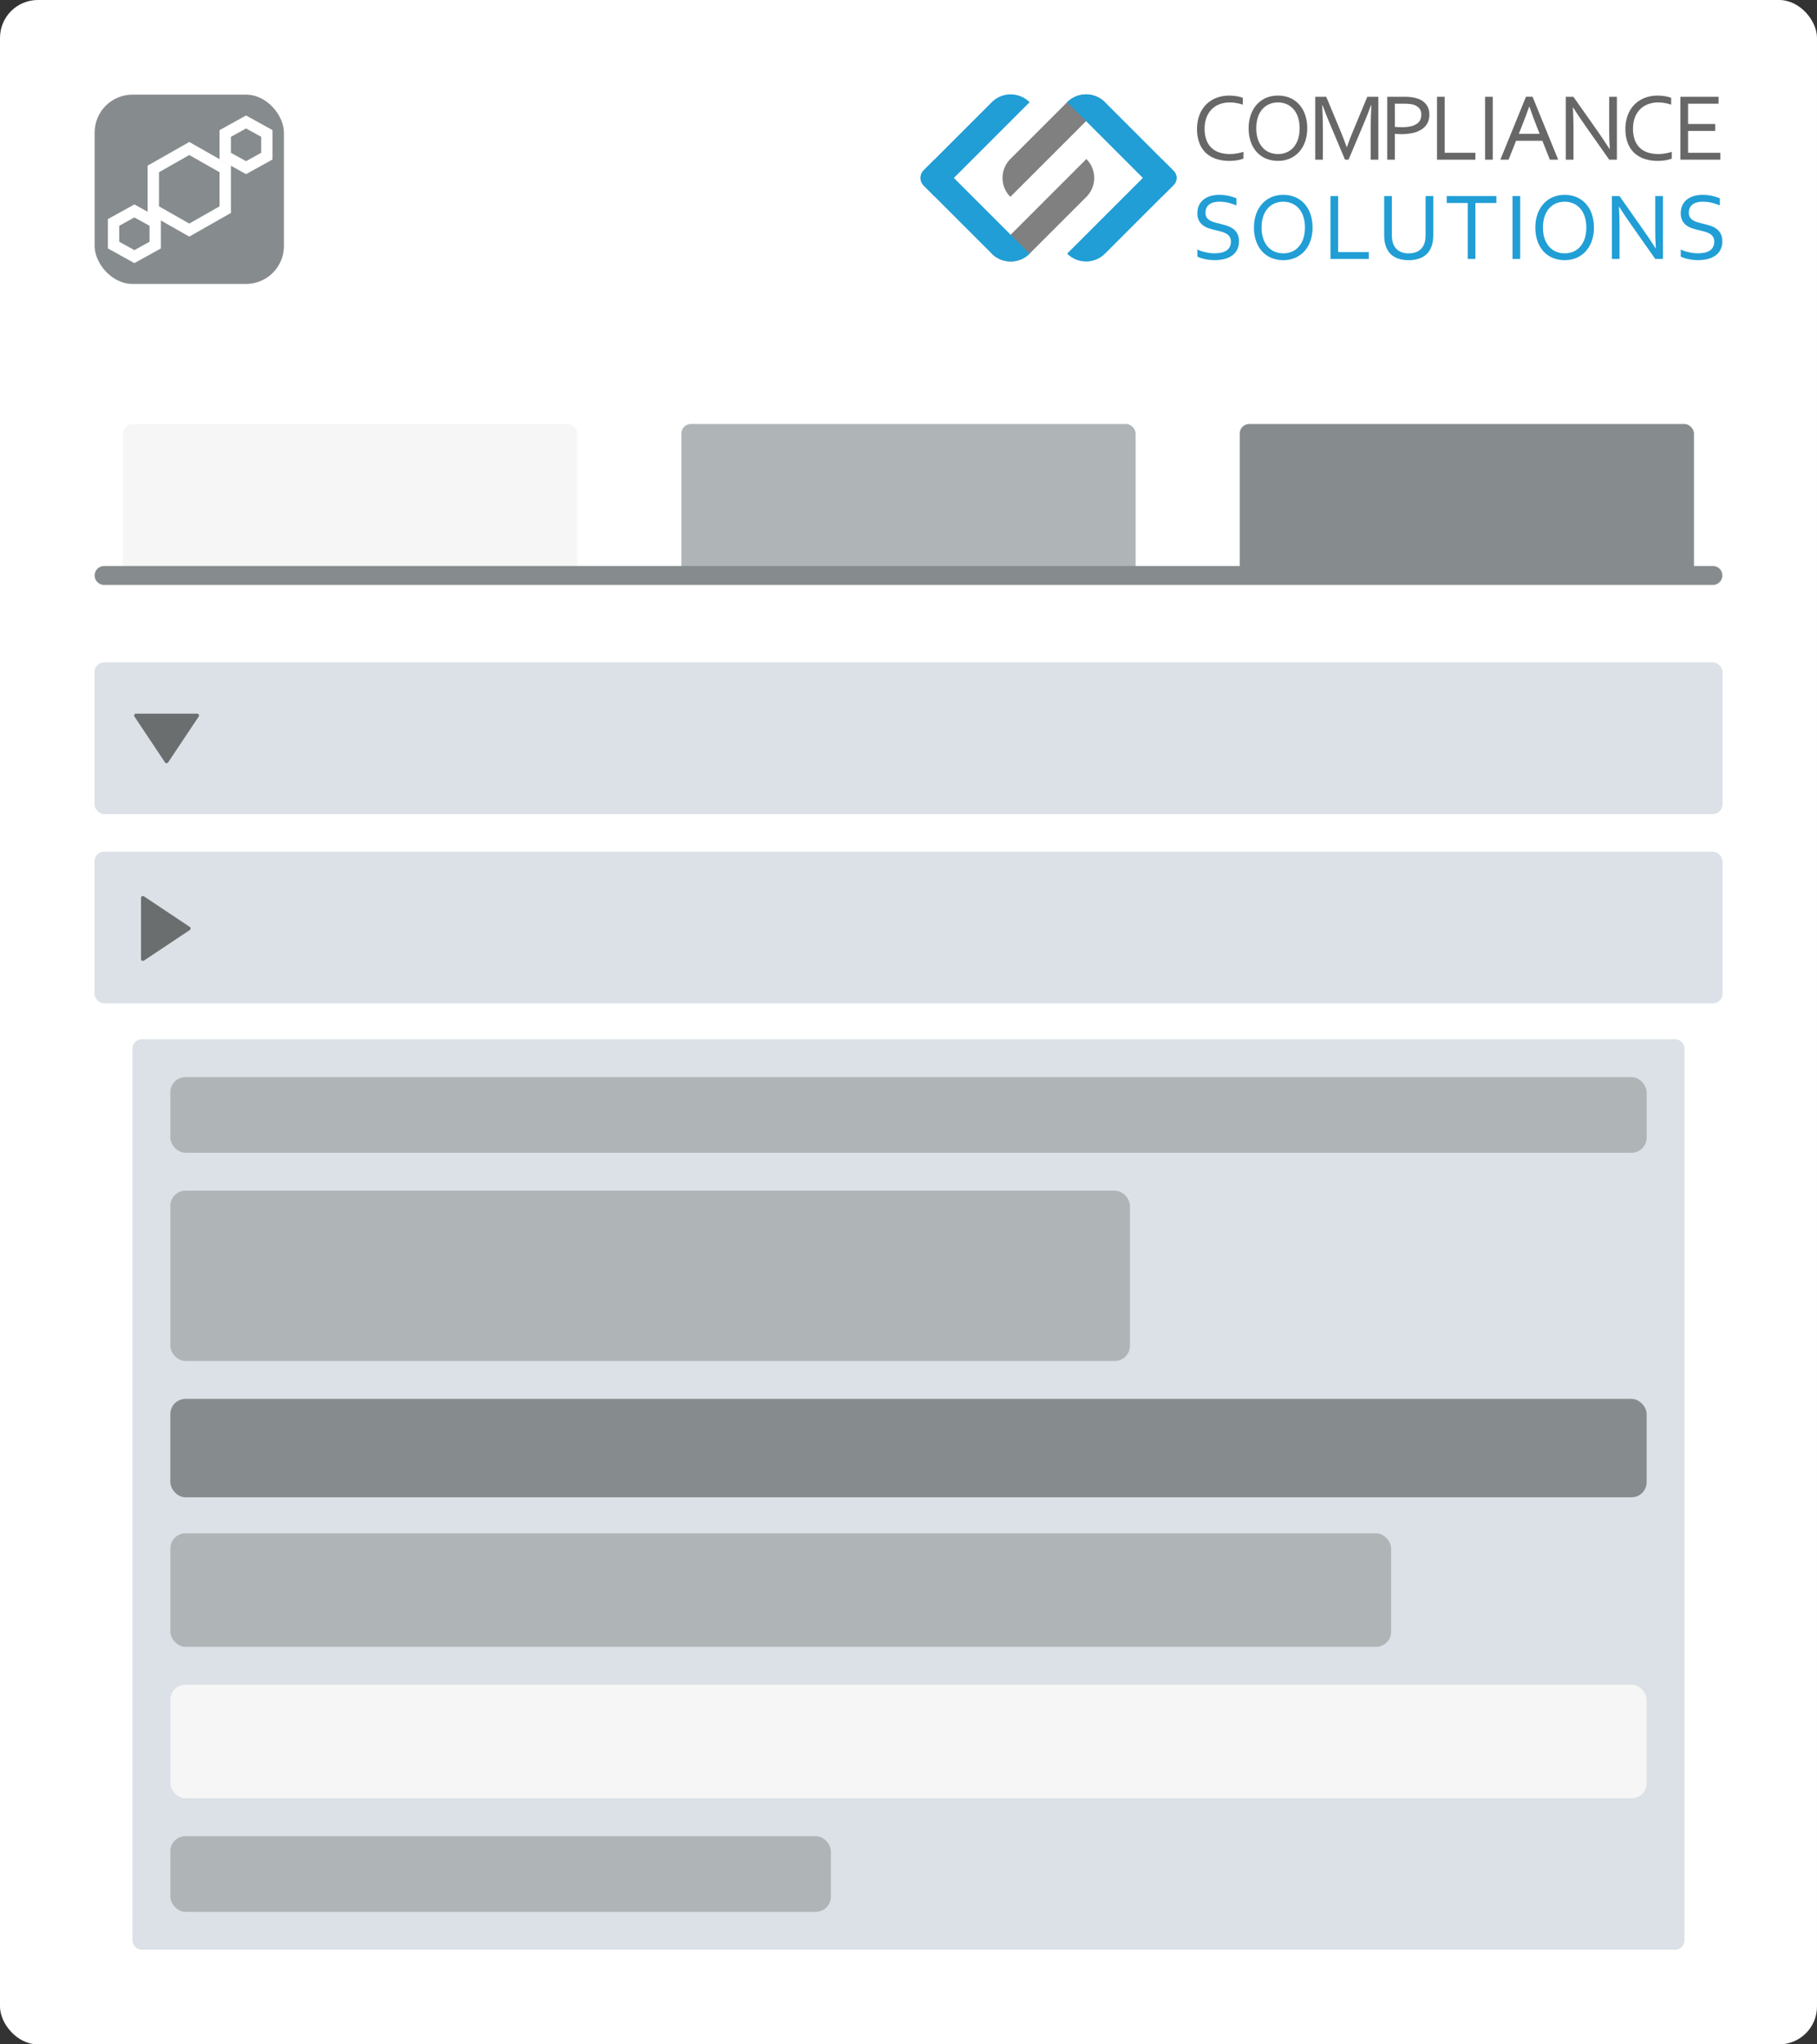 <svg xmlns="http://www.w3.org/2000/svg" xmlns:xlink="http://www.w3.org/1999/xlink" width="960" height="1080" viewBox="0 0 960 1080"><rect x="0" y="0" width="960" height="1080" fill="#333333" stroke="none"/><defs><clipPath id="clip-riskmanagement_portrait_1"><rect width="960" height="1080"></rect></clipPath></defs><g id="riskmanagement_portrait_1" clip-path="url(#clip-riskmanagement_portrait_1)"><rect id="Rechteck_86" data-name="Rechteck 86" width="960" height="1080" rx="20" fill="#fff"></rect><path id="Pfad_144" data-name="Pfad 144" d="M5.062,0H814.938A5.031,5.031,0,0,1,820,5V476a5.031,5.031,0,0,1-5.062,5H5.062A5.031,5.031,0,0,1,0,476V5A5.031,5.031,0,0,1,5.062,0Z" transform="translate(70 549)" fill="#dbe1e6"></path><rect id="Rechteck_121" data-name="Rechteck 121" width="860" height="80" rx="5" transform="translate(50 350)" fill="#dbe1e6"></rect><rect id="Rechteck_147" data-name="Rechteck 147" width="860" height="80" rx="5" transform="translate(50 350)" fill="#dbe1e6"></rect><path id="Polygon_11" data-name="Polygon 11" d="M17.168,1.248a1,1,0,0,1,1.664,0l16.131,24.2A1,1,0,0,1,34.131,27H1.869a1,1,0,0,1-.832-1.555Z" transform="translate(106 404) rotate(180)" fill="#6b6e6f"></path><rect id="Rechteck_121-2" data-name="Rechteck 121" width="860" height="80" rx="5" transform="translate(50 450)" fill="#dbe1e6"></rect><rect id="Rechteck_147-2" data-name="Rechteck 147" width="860" height="80" rx="5" transform="translate(50 450)" fill="#dbe1e6"></rect><path id="Polygon_11-2" data-name="Polygon 11" d="M17.168,1.248a1,1,0,0,1,1.664,0l16.131,24.2A1,1,0,0,1,34.131,27H1.869a1,1,0,0,1-.832-1.555Z" transform="translate(101.5 472.5) rotate(90)" fill="#6b6e6f"></path><rect id="Rechteck_146" data-name="Rechteck 146" width="240" height="80" rx="5" transform="translate(360 224)" fill="#afb5b7"></rect><g id="Gruppe_113" data-name="Gruppe 113" transform="translate(0 174)"><rect id="Rechteck_117" data-name="Rechteck 117" width="240" height="80" rx="5" transform="translate(65 50)" fill="#f6f6f6"></rect></g><g id="Gruppe_111" data-name="Gruppe 111" transform="translate(150 174)"><rect id="Rechteck_145" data-name="Rechteck 145" width="240" height="80" rx="5" transform="translate(505 50)" fill="#868b8d"></rect></g><line id="Linie_12" data-name="Linie 12" x2="850" transform="translate(55 304)" fill="none" stroke="#868b8d" stroke-linecap="round" stroke-width="10"></line><rect id="Rechteck_12" data-name="Rechteck 12" width="780" height="40" rx="8" transform="translate(90 569)" fill="#afb5b7"></rect><rect id="Rechteck_14" data-name="Rechteck 14" width="507" height="90" rx="8" transform="translate(90 629)" fill="#afb5b7"></rect><rect id="Rechteck_15" data-name="Rechteck 15" width="780" height="52" rx="8" transform="translate(90 739)" fill="#868b8d"></rect><rect id="Rechteck_148" data-name="Rechteck 148" width="645" height="60" rx="8" transform="translate(90 810)" fill="#afb5b7"></rect><rect id="Rechteck_149" data-name="Rechteck 149" width="780" height="60" rx="8" transform="translate(90 890)" fill="#f6f6f6"></rect><rect id="Rechteck_151" data-name="Rechteck 151" width="349" height="40" rx="8" transform="translate(90 970)" fill="#afb5b7"></rect><g id="Logo_New_lay_v02_160522" transform="translate(467.893 36.593)"><g id="Gruppe_12" data-name="Gruppe 12" transform="translate(164.744 66.36)"><path id="Pfad_7" data-name="Pfad 7" d="M289.43,123.539a4.538,4.538,0,0,0,.591,2.42,4.836,4.836,0,0,0,1.6,1.574,9.658,9.658,0,0,0,2.326,1.016c.884.265,1.8.514,2.762.746q1.931.472,3.8,1.044a12.043,12.043,0,0,1,3.331,1.574,7.664,7.664,0,0,1,2.365,2.619,8.438,8.438,0,0,1,.906,4.149,9.61,9.61,0,0,1-.978,4.458,8.445,8.445,0,0,1-2.707,3.077,12.264,12.264,0,0,1-4.088,1.79,21.329,21.329,0,0,1-5.165.586,22.959,22.959,0,0,1-2.646-.16c-.9-.11-1.762-.254-2.58-.436a19.792,19.792,0,0,1-2.221-.619,8.43,8.43,0,0,1-1.563-.7v-3.7a15.355,15.355,0,0,0,2.011.818,23.2,23.2,0,0,0,2.309.635c.8.171,1.6.309,2.409.409a18.858,18.858,0,0,0,2.282.149,17.784,17.784,0,0,0,3.315-.3,8.645,8.645,0,0,0,2.768-.994,5.112,5.112,0,0,0,1.889-1.9,5.944,5.944,0,0,0,.7-3.016,4.567,4.567,0,0,0-.608-2.458,5,5,0,0,0-1.624-1.6,9.728,9.728,0,0,0-2.348-1.033q-1.326-.4-2.8-.746-1.939-.447-3.784-1.005a11.894,11.894,0,0,1-3.3-1.552,7.515,7.515,0,0,1-2.331-2.558,8.1,8.1,0,0,1-.884-4,9.7,9.7,0,0,1,.928-4.359,8.6,8.6,0,0,1,2.508-3.016,10.782,10.782,0,0,1,3.641-1.762,16.394,16.394,0,0,1,4.4-.569,23.02,23.02,0,0,1,4.955.508,23.961,23.961,0,0,1,4.21,1.326v3.751a28.942,28.942,0,0,0-4.259-1.414,20.267,20.267,0,0,0-4.707-.569,11.71,11.71,0,0,0-3.276.409,6.44,6.44,0,0,0-2.309,1.166,4.658,4.658,0,0,0-1.365,1.84,6.2,6.2,0,0,0-.447,2.4Z" transform="translate(-285.16 -114.12)" fill="#209ed5"></path><path id="Pfad_8" data-name="Pfad 8" d="M370.2,131.4a21.186,21.186,0,0,1-1.083,6.928,15.839,15.839,0,0,1-3.1,5.436,14.132,14.132,0,0,1-4.862,3.563,15.4,15.4,0,0,1-6.37,1.276,16.258,16.258,0,0,1-6.53-1.276,13.789,13.789,0,0,1-4.878-3.563,15.844,15.844,0,0,1-3.055-5.436,21.592,21.592,0,0,1-1.061-6.928,21.274,21.274,0,0,1,1.094-6.966,16.191,16.191,0,0,1,3.1-5.453,13.947,13.947,0,0,1,4.867-3.563,15.535,15.535,0,0,1,6.4-1.276,15.977,15.977,0,0,1,6.491,1.276,13.848,13.848,0,0,1,4.867,3.563,15.82,15.82,0,0,1,3.055,5.453A21.811,21.811,0,0,1,370.2,131.4Zm-4.022,0a18.184,18.184,0,0,0-.878-5.911,12.229,12.229,0,0,0-2.42-4.27,10.152,10.152,0,0,0-3.641-2.6,11.937,11.937,0,0,0-9.016,0,10.085,10.085,0,0,0-3.641,2.6,12.23,12.23,0,0,0-2.42,4.27,18.184,18.184,0,0,0-.878,5.911,17.875,17.875,0,0,0,.889,5.895,12.392,12.392,0,0,0,2.436,4.259,9.911,9.911,0,0,0,3.641,2.58,11.692,11.692,0,0,0,4.53.867,11.385,11.385,0,0,0,4.48-.867,10.084,10.084,0,0,0,3.613-2.58,12.277,12.277,0,0,0,2.42-4.259,18.056,18.056,0,0,0,.878-5.895Z" transform="translate(-309.373 -114.129)" fill="#209ed5"></path><path id="Pfad_9" data-name="Pfad 9" d="M416.479,115.26v29.572h16.214v3.652H412.43V115.26Z" transform="translate(-342.12 -114.63)" fill="#209ed5"></path><path id="Pfad_10" data-name="Pfad 10" d="M476.769,145.511a11.148,11.148,0,0,0,3.215-.42,7.954,7.954,0,0,0,2.447-1.193,7.017,7.017,0,0,0,1.74-1.851,8.808,8.808,0,0,0,1.066-2.4,9.54,9.54,0,0,0,.348-1.823c.066-.668.1-1.32.1-1.95V115.27h4.049v20.507c0,.779-.044,1.591-.122,2.431a16.265,16.265,0,0,1-.4,2.359,12.617,12.617,0,0,1-1.414,3.4,9.539,9.539,0,0,1-2.458,2.707,11.579,11.579,0,0,1-3.635,1.79,17.164,17.164,0,0,1-4.978.646,16.933,16.933,0,0,1-4.8-.6,11.437,11.437,0,0,1-3.536-1.652,9.313,9.313,0,0,1-2.42-2.508,12.349,12.349,0,0,1-1.464-3.166,15.491,15.491,0,0,1-.536-2.657,23.674,23.674,0,0,1-.16-2.757V115.27h4.049v20.606a17.423,17.423,0,0,0,.16,2.3,10.473,10.473,0,0,0,.508,2.149,7.6,7.6,0,0,0,2.895,3.8,9.266,9.266,0,0,0,5.348,1.392Z" transform="translate(-365.12 -114.635)" fill="#209ed5"></path><path id="Pfad_11" data-name="Pfad 11" d="M538.758,148.484h-4.049V118.912h-11.1V115.26h26.247v3.652h-11.1Z" transform="translate(-391.879 -114.63)" fill="#209ed5"></path><path id="Pfad_12" data-name="Pfad 12" d="M586.54,148.484V115.26h4.049v33.224Z" transform="translate(-420.044 -114.63)" fill="#209ed5"></path><path id="Pfad_13" data-name="Pfad 13" d="M639.313,131.4a21.185,21.185,0,0,1-1.083,6.928,15.837,15.837,0,0,1-3.1,5.436,14.131,14.131,0,0,1-4.862,3.563,15.4,15.4,0,0,1-6.37,1.276,16.259,16.259,0,0,1-6.53-1.276,13.791,13.791,0,0,1-4.878-3.563,15.846,15.846,0,0,1-3.055-5.436,21.589,21.589,0,0,1-1.061-6.928,21.274,21.274,0,0,1,1.094-6.966,16.19,16.19,0,0,1,3.1-5.453,13.946,13.946,0,0,1,4.867-3.563,15.535,15.535,0,0,1,6.4-1.276,15.977,15.977,0,0,1,6.491,1.276,13.847,13.847,0,0,1,4.867,3.563,15.818,15.818,0,0,1,3.055,5.453A21.808,21.808,0,0,1,639.313,131.4Zm-4.022,0a18.182,18.182,0,0,0-.878-5.911,12.227,12.227,0,0,0-2.42-4.27,10.151,10.151,0,0,0-3.641-2.6,11.937,11.937,0,0,0-9.016,0,10.086,10.086,0,0,0-3.641,2.6,12.228,12.228,0,0,0-2.42,4.27,18.184,18.184,0,0,0-.878,5.911,17.875,17.875,0,0,0,.889,5.895,12.392,12.392,0,0,0,2.436,4.259,9.912,9.912,0,0,0,3.641,2.58,11.692,11.692,0,0,0,4.53.867,11.385,11.385,0,0,0,4.48-.867,10.083,10.083,0,0,0,3.613-2.58,12.275,12.275,0,0,0,2.42-4.259,18.055,18.055,0,0,0,.878-5.895Z" transform="translate(-429.814 -114.129)" fill="#209ed5"></path><path id="Pfad_14" data-name="Pfad 14" d="M698.6,133.784q3.058,4.392,6.033,9.038h.149q-.323-4.839-.32-9.883V115.26h4.071v33.224h-4.049l-13.038-18.523q-3.381-4.839-6.033-9.038h-.149q.323,4.541.326,10.6v16.96H681.54V115.26h4.022Z" transform="translate(-462.561 -114.63)" fill="#209ed5"></path><path id="Pfad_15" data-name="Pfad 15" d="M751.7,123.539a4.537,4.537,0,0,0,.591,2.42,4.835,4.835,0,0,0,1.6,1.574,9.656,9.656,0,0,0,2.326,1.016c.884.265,1.8.514,2.762.746q1.931.472,3.8,1.044a12.043,12.043,0,0,1,3.331,1.574,7.663,7.663,0,0,1,2.364,2.619,8.438,8.438,0,0,1,.906,4.149,9.61,9.61,0,0,1-.978,4.458,8.445,8.445,0,0,1-2.707,3.077,12.264,12.264,0,0,1-4.088,1.79,21.33,21.33,0,0,1-5.165.586,22.957,22.957,0,0,1-2.646-.16c-.9-.11-1.762-.254-2.58-.436a19.792,19.792,0,0,1-2.221-.619,8.43,8.43,0,0,1-1.563-.7v-3.7a15.357,15.357,0,0,0,2.011.818,23.2,23.2,0,0,0,2.309.635c.8.171,1.6.309,2.409.409a18.858,18.858,0,0,0,2.282.149,17.784,17.784,0,0,0,3.315-.3,8.645,8.645,0,0,0,2.768-.994,5.112,5.112,0,0,0,1.889-1.9,5.944,5.944,0,0,0,.7-3.016,4.567,4.567,0,0,0-.608-2.458,5,5,0,0,0-1.624-1.6,9.727,9.727,0,0,0-2.348-1.033q-1.326-.4-2.8-.746-1.939-.447-3.784-1.005a11.893,11.893,0,0,1-3.3-1.552,7.514,7.514,0,0,1-2.331-2.558,8.105,8.105,0,0,1-.884-4,9.7,9.7,0,0,1,.928-4.359,8.6,8.6,0,0,1,2.508-3.016,10.781,10.781,0,0,1,3.641-1.762,16.393,16.393,0,0,1,4.4-.569,23.02,23.02,0,0,1,4.955.508,23.96,23.96,0,0,1,4.21,1.326v3.751a28.945,28.945,0,0,0-4.259-1.414,20.268,20.268,0,0,0-4.707-.569,11.711,11.711,0,0,0-3.276.409,6.439,6.439,0,0,0-2.309,1.166,4.658,4.658,0,0,0-1.365,1.84,6.2,6.2,0,0,0-.447,2.4Z" transform="translate(-492.051 -114.12)" fill="#209ed5"></path></g><g id="Gruppe_13" data-name="Gruppe 13" transform="translate(164.545 13.916)"><path id="Pfad_16" data-name="Pfad 16" d="M302.092,22.8a15.049,15.049,0,0,0-5.215.884,11.535,11.535,0,0,0-4.21,2.63,12.387,12.387,0,0,0-2.817,4.342,16.352,16.352,0,0,0-1.028,6.044,16.725,16.725,0,0,0,.956,5.944,10.587,10.587,0,0,0,6.95,6.618,18,18,0,0,0,5.519.8c.552,0,1.138-.028,1.757-.088s1.243-.138,1.873-.249,1.237-.232,1.834-.37a14.9,14.9,0,0,0,1.6-.459v3.574a16.818,16.818,0,0,1-3.4.884,25.413,25.413,0,0,1-3.972.309,21.639,21.639,0,0,1-7.348-1.155,14.365,14.365,0,0,1-5.375-3.315,14.008,14.008,0,0,1-3.293-5.276,20.82,20.82,0,0,1-1.116-7.066,20.6,20.6,0,0,1,1.177-7.127,15.774,15.774,0,0,1,3.4-5.585,15.479,15.479,0,0,1,5.386-3.641,18.558,18.558,0,0,1,7.116-1.3c.7,0,1.381.028,2.061.088s1.326.138,1.95.249,1.193.238,1.724.387a11.724,11.724,0,0,1,1.365.47v3.574a26.247,26.247,0,0,0-3.293-.834,19.626,19.626,0,0,0-3.6-.337Z" transform="translate(-284.8 -19.19)" fill="#676767"></path><path id="Pfad_17" data-name="Pfad 17" d="M365.118,36.454a21.14,21.14,0,0,1-1.083,6.928,15.839,15.839,0,0,1-3.1,5.436,14.1,14.1,0,0,1-4.867,3.563,15.4,15.4,0,0,1-6.37,1.276,16.258,16.258,0,0,1-6.53-1.276,13.789,13.789,0,0,1-4.878-3.563,15.844,15.844,0,0,1-3.055-5.436,21.592,21.592,0,0,1-1.061-6.928,21.274,21.274,0,0,1,1.094-6.966,16.1,16.1,0,0,1,3.1-5.453,13.947,13.947,0,0,1,4.867-3.563,15.536,15.536,0,0,1,6.4-1.282,15.905,15.905,0,0,1,6.491,1.282A13.847,13.847,0,0,1,361,24.035a15.819,15.819,0,0,1,3.055,5.453,21.809,21.809,0,0,1,1.061,6.966Zm-4.022,0a18.206,18.206,0,0,0-.878-5.911,12.228,12.228,0,0,0-2.42-4.27,10.152,10.152,0,0,0-3.641-2.6,11.937,11.937,0,0,0-9.016,0,10.086,10.086,0,0,0-3.641,2.6,12.228,12.228,0,0,0-2.42,4.27,18.183,18.183,0,0,0-.878,5.911,17.877,17.877,0,0,0,.889,5.895,12.481,12.481,0,0,0,2.436,4.259,9.912,9.912,0,0,0,3.641,2.58,11.692,11.692,0,0,0,4.53.867,11.385,11.385,0,0,0,4.48-.867,10.085,10.085,0,0,0,3.613-2.58,12.277,12.277,0,0,0,2.42-4.259,18.057,18.057,0,0,0,.878-5.895Z" transform="translate(-306.896 -19.19)" fill="#676767"></path><path id="Pfad_18" data-name="Pfad 18" d="M415.446,53.549h-1.862l-8.37-19.838q-1.74-4.094-3.475-8.911h-.2q.348,6.928.348,12.69V53.554H397.84V20.33h5.834L411.5,39.124q1.342,3.232,2.956,7.773h.122q1.79-5.038,2.956-7.773l7.823-18.794h5.834V53.554h-4.049V37.489q0-5.635.348-12.69h-.2q-1.84,5.088-3.475,8.911l-8.37,19.838Z" transform="translate(-335.392 -19.7)" fill="#676767"></path><path id="Pfad_19" data-name="Pfad 19" d="M470.739,53.549H466.69V20.33h9.2a27.135,27.135,0,0,1,3.806.249,16.356,16.356,0,0,1,3.21.768,9.188,9.188,0,0,1,4.513,3.193,8.683,8.683,0,0,1,1.536,5.226,9.522,9.522,0,0,1-1.005,4.458,8.747,8.747,0,0,1-2.911,3.215,14.041,14.041,0,0,1-4.646,1.95,26.8,26.8,0,0,1-6.21.657q-1.657,0-3.447-.149V53.554Zm0-17.358c.547.066,1.116.116,1.713.149s1.16.05,1.69.05a22.751,22.751,0,0,0,4.867-.447,9.545,9.545,0,0,0,3.276-1.3,5.093,5.093,0,0,0,1.84-2.088,6.548,6.548,0,0,0,.569-2.8,5.126,5.126,0,0,0-.934-3.177,5.713,5.713,0,0,0-2.646-1.889,10.4,10.4,0,0,0-2.458-.558,27.754,27.754,0,0,0-3.226-.16h-4.69V36.185Z" transform="translate(-366.206 -19.7)" fill="#676767"></path><path id="Pfad_20" data-name="Pfad 20" d="M518.379,20.33V49.9h16.214v3.652H514.33V20.33Z" transform="translate(-387.527 -19.7)" fill="#676767"></path><path id="Pfad_21" data-name="Pfad 21" d="M560.3,53.549V20.33h4.049V53.554H560.3Z" transform="translate(-408.101 -19.7)" fill="#676767"></path><path id="Pfad_22" data-name="Pfad 22" d="M574.9,53.544,588.429,20.32h3.5l13.529,33.224h-4.4l-3.967-10H583.209l-3.967,10Zm15.247-28.059q-2.221,6.2-4.248,11.275l-1.243,3.127h11.01l-1.26-3.127q-2.047-5.163-4.165-11.275h-.1Z" transform="translate(-414.636 -19.696)" fill="#676767"></path><path id="Pfad_23" data-name="Pfad 23" d="M654.55,38.848q3.049,4.392,6.033,9.038h.149q-.323-4.839-.32-9.883V20.33h4.072V53.554h-4.049L647.4,35.031q-3.381-4.839-6.033-9.038h-.149q.323,4.541.326,10.6v16.96H637.49V20.33h4.022L654.55,38.854Z" transform="translate(-442.648 -19.7)" fill="#676767"></path><path id="Pfad_24" data-name="Pfad 24" d="M711.782,22.8a15.048,15.048,0,0,0-5.215.884,11.536,11.536,0,0,0-4.21,2.63,12.388,12.388,0,0,0-2.817,4.342,16.351,16.351,0,0,0-1.028,6.044,16.726,16.726,0,0,0,.956,5.944,10.587,10.587,0,0,0,6.95,6.618,18,18,0,0,0,5.519.8c.552,0,1.138-.028,1.757-.088s1.243-.138,1.873-.249,1.237-.232,1.834-.37a14.9,14.9,0,0,0,1.6-.459v3.574a16.817,16.817,0,0,1-3.4.884,25.413,25.413,0,0,1-3.972.309,21.639,21.639,0,0,1-7.348-1.155,14.365,14.365,0,0,1-5.375-3.315,14.009,14.009,0,0,1-3.293-5.276,20.82,20.82,0,0,1-1.116-7.066,20.606,20.606,0,0,1,1.177-7.127,15.774,15.774,0,0,1,3.4-5.585,15.555,15.555,0,0,1,5.386-3.641,18.558,18.558,0,0,1,7.115-1.3c.7,0,1.381.028,2.061.088s1.326.138,1.95.249,1.193.238,1.724.387a11.719,11.719,0,0,1,1.365.47v3.574a26.251,26.251,0,0,0-3.293-.834,19.626,19.626,0,0,0-3.6-.337Z" transform="translate(-468.159 -19.19)" fill="#676767"></path><path id="Pfad_25" data-name="Pfad 25" d="M751.139,49.9h17.032v3.652H747.09V20.33h20.164v3.652H751.139V34.71h14.325v3.652H751.139V49.908Z" transform="translate(-491.7 -19.7)" fill="#676767"></path></g><g id="Gruppe_14" data-name="Gruppe 14" transform="translate(16.107 7.407)"><path id="Pfad_26" data-name="Pfad 26" d="M0,0H70.674A14.143,14.143,0,0,1,56.537,14.137h-42.4A14.143,14.143,0,0,1,0,0H0Z" transform="translate(99.797 10.017) rotate(135)" fill="gray"></path><path id="Pfad_27" data-name="Pfad 27" d="M0,0H70.674A14.143,14.143,0,0,1,56.537,14.137h-42.4A14.143,14.143,0,0,1,0,0Z" transform="translate(40.005 89.983) rotate(-45)" fill="gray"></path><path id="Pfad_28" data-name="Pfad 28" d="M.006,0H70.68A14.143,14.143,0,0,1,56.543,14.137H5.447A5.451,5.451,0,0,1,0,8.69V0H0Z" transform="translate(129.801 59.975) rotate(-135)" fill="#209ed5"></path><path id="Pfad_29" data-name="Pfad 29" d="M5.094,0H56.537A14.143,14.143,0,0,1,70.674,14.137H0V5.1A5.1,5.1,0,0,1,5.094.006Z" transform="translate(139.788 50.021) rotate(135)" fill="#209ed5"></path><path id="Pfad_30" data-name="Pfad 30" d="M.006,0H70.68A14.143,14.143,0,0,1,56.543,14.137H5.889A5.894,5.894,0,0,1,0,8.248V0H0Z" transform="translate(9.996 40.025) rotate(45)" fill="#209ed5"></path><path id="Pfad_31" data-name="Pfad 31" d="M5.618,0H56.537A14.143,14.143,0,0,1,70.674,14.137H0V5.624A5.62,5.62,0,0,1,5.618.006Z" transform="translate(0.004 49.977) rotate(-45)" fill="#209ed5"></path></g></g><g id="Gruppe_26" data-name="Gruppe 26" transform="translate(30 30)"><rect id="Rechteck_1" data-name="Rechteck 1" width="100" height="100" rx="20" transform="translate(20 20)" fill="#868b8d"></rect><g id="Gruppe_1" data-name="Gruppe 1" transform="translate(26.364 30.909)"><g id="Polygon_6" data-name="Polygon 6" transform="translate(28.636 47.091) rotate(90)" fill="none"><path d="M23.25,0,31,14,23.25,28H7.75L0,14,7.75,0Z" stroke="none"></path><path d="M 11.287 6 L 6.858 14 L 11.287 22 L 19.713 22 L 24.142 14 L 19.713 6 L 11.287 6 M 7.75 -1.9073486328125e-06 L 23.25 -1.9073486328125e-06 L 31 14 L 23.25 28 L 7.75 28 L 0 14 L 7.75 -1.9073486328125e-06 Z" stroke="none" fill="#fff"></path></g><g id="Polygon_9" data-name="Polygon 9" transform="translate(87.636 0.091) rotate(90)" fill="none"><path d="M23.25,0,31,14,23.25,28H7.75L0,14,7.75,0Z" stroke="none"></path><path d="M 11.287 6 L 6.858 14 L 11.287 22 L 19.713 22 L 24.142 14 L 19.713 6 L 11.287 6 M 7.75 -1.9073486328125e-06 L 23.25 -1.9073486328125e-06 L 31 14 L 23.25 28 L 7.75 28 L 0 14 L 7.75 -1.9073486328125e-06 Z" stroke="none" fill="#fff"></path></g><g id="Polygon_10" data-name="Polygon 10" transform="translate(65.636 14.091) rotate(90)" fill="none"><path d="M37.5,0,50,22,37.5,44h-25L0,22,12.5,0Z" stroke="none"></path><path d="M 15.992 6 L 6.901 22 L 15.992 38 L 34.008 38 L 43.099 22 L 34.008 6 L 15.992 6 M 12.5 0 L 37.5 0 L 50 22 L 37.5 44 L 12.5 44 L 0 22 L 12.5 0 Z" stroke="none" fill="#fff"></path></g></g></g></g></svg>